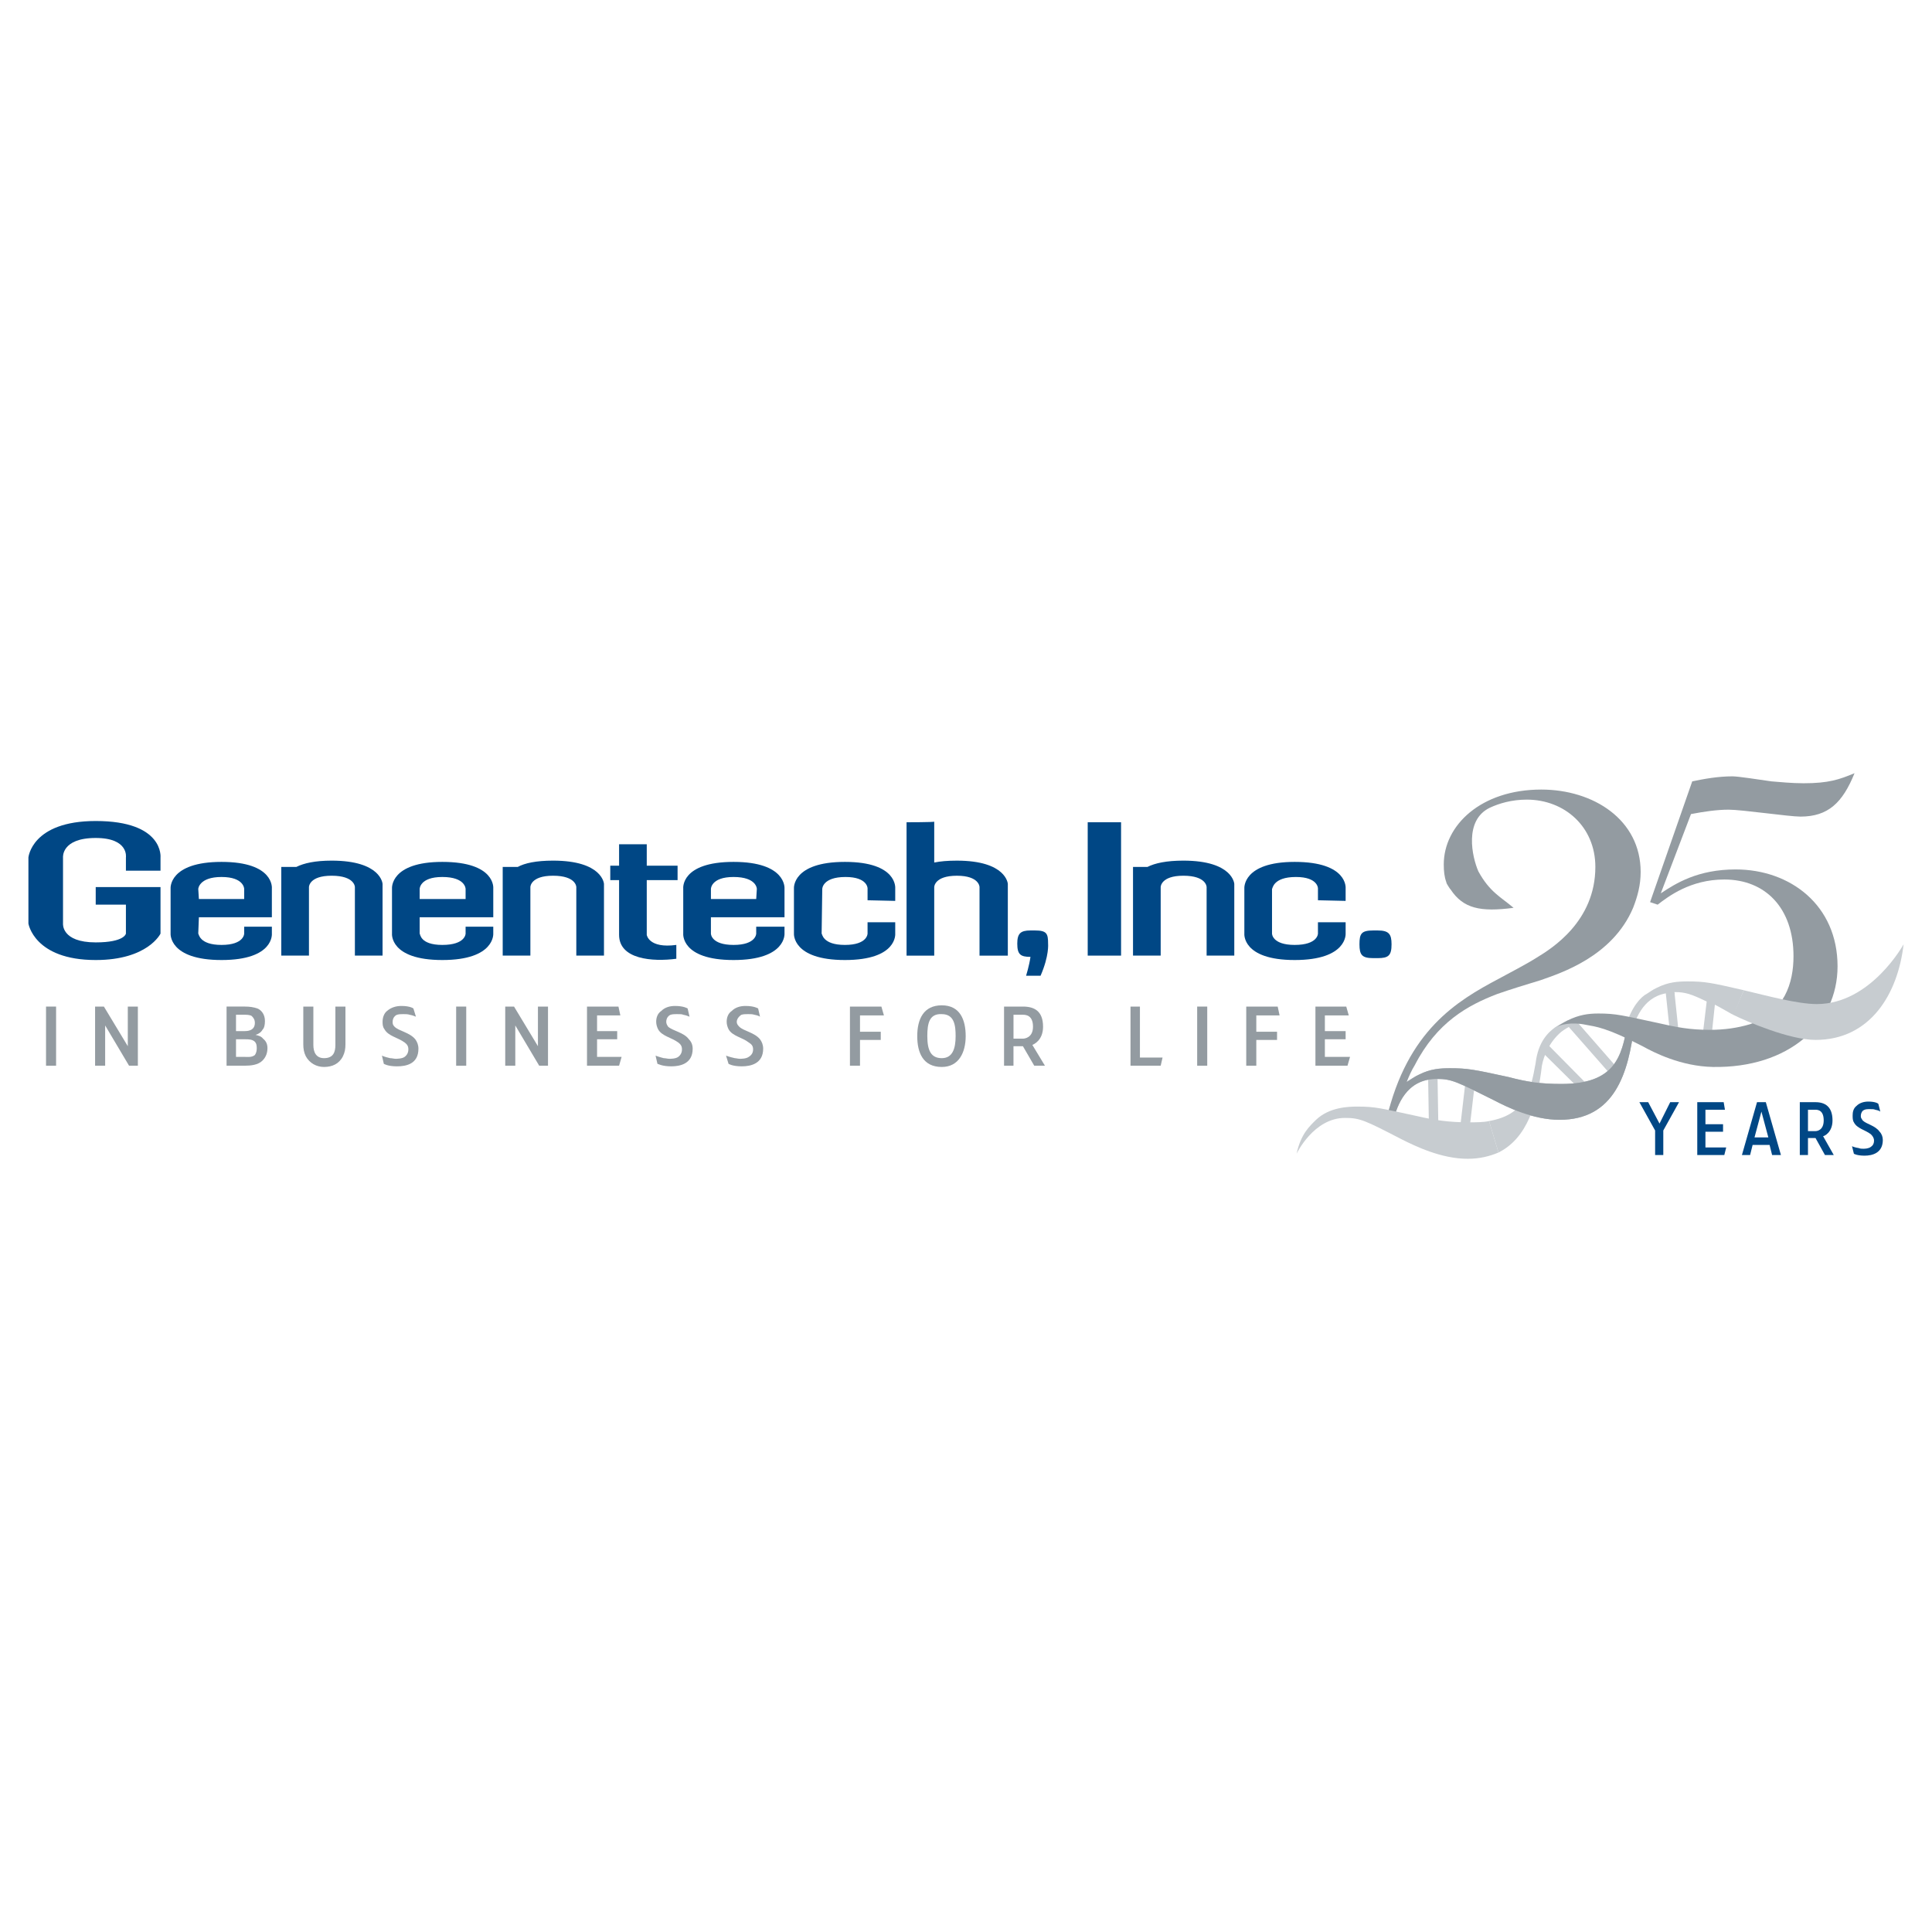 <?xml version="1.0" encoding="utf-8"?>
<!-- Generator: Adobe Illustrator 13.0.0, SVG Export Plug-In . SVG Version: 6.00 Build 14948)  -->
<!DOCTYPE svg PUBLIC "-//W3C//DTD SVG 1.0//EN" "http://www.w3.org/TR/2001/REC-SVG-20010904/DTD/svg10.dtd">
<svg version="1.0" id="Layer_1" xmlns="http://www.w3.org/2000/svg" xmlns:xlink="http://www.w3.org/1999/xlink" x="0px" y="0px"
	 width="192.756px" height="192.756px" viewBox="0 0 192.756 192.756" enable-background="new 0 0 192.756 192.756"
	 xml:space="preserve">
<g>
	<polygon fill-rule="evenodd" clip-rule="evenodd" fill="#FFFFFF" points="0,0 192.756,0 192.756,192.756 0,192.756 0,0 	"/>
	<path fill-rule="evenodd" clip-rule="evenodd" fill="#004785" d="M16.014,86.87v-1.318c0,0,0.377-3.64-6.464-3.64
		c-6.401,0-6.715,3.64-6.715,3.64v6.59c0,0,0.565,3.64,6.715,3.64c5.209,0,6.464-2.636,6.464-2.636v-4.645H9.55v1.757h3.013v2.887
		c0,0-0.125,0.878-3.013,0.878c-3.452,0-3.263-1.883-3.263-1.883v-6.59c0,0-0.188-1.945,3.263-1.945
		c3.326,0,3.013,1.945,3.013,1.945v1.318H16.014L16.014,86.87z"/>
	<path fill-rule="evenodd" clip-rule="evenodd" fill="#004785" d="M28.064,86.493v8.849h2.761v-6.841c0,0,0-1.13,2.26-1.13
		c2.322,0,2.322,1.13,2.322,1.13v6.841h2.761v-7.155c0,0-0.125-2.322-5.083-2.322c-1.632,0-2.762,0.251-3.515,0.627l0,0H28.064
		L28.064,86.493z"/>
	<path fill-rule="evenodd" clip-rule="evenodd" fill="#004785" d="M50.155,86.493v8.849h2.761v-6.841c0,0,0-1.13,2.26-1.13
		c2.322,0,2.322,1.13,2.322,1.13v6.841h2.761v-7.155c0,0-0.125-2.322-5.083-2.322c-1.694,0-2.824,0.251-3.515,0.627l0,0H50.155
		L50.155,86.493z"/>
	<path fill-rule="evenodd" clip-rule="evenodd" fill="#004785" d="M78.271,91.514h-7.343v1.632c0,0,0,1.129,2.26,1.129
		c2.259,0,2.259-1.129,2.259-1.129v-0.691h2.824v0.691c0,0,0.189,2.636-5.083,2.636s-5.021-2.636-5.021-2.636v-4.519
		c0,0-0.251-2.636,5.021-2.636s5.083,2.636,5.083,2.636V91.514L78.271,91.514z M70.929,88.69v1.004h4.519l0.062-1.004
		c0,0,0-1.193-2.322-1.193C70.929,87.497,70.929,88.69,70.929,88.69L70.929,88.69z"/>
	<path fill-rule="evenodd" clip-rule="evenodd" fill="#004785" d="M89.317,89.882v-1.255c0,0,0.251-2.636-5.021-2.636
		c-5.272,0-5.084,2.636-5.084,2.636v4.519c0,0-0.188,2.636,5.084,2.636c5.271,0,5.021-2.636,5.021-2.636v-1.13h-2.761v1.13
		c0,0,0,1.129-2.259,1.129s-2.259-1.129-2.323-1.129l0.063-4.456c0,0,0-1.193,2.322-1.193c2.197,0,2.197,1.13,2.197,1.13v1.192
		L89.317,89.882L89.317,89.882z"/>
	<path fill-rule="evenodd" clip-rule="evenodd" fill="#004785" d="M60.887,86.368h0.879v-2.134h2.761v2.134h3.075v1.443h-3.075v5.46
		c0,0,0.188,1.38,2.95,1.004v1.381c-2.385,0.314-5.711,0.062-5.711-2.385c0-2.385,0-5.46,0-5.46h-0.879V86.368L60.887,86.368z"/>
	<path fill-rule="evenodd" clip-rule="evenodd" fill="#004785" d="M90.447,82.037c0,0,2.761,0,2.761-0.063v4.08
		c0.628-0.125,1.318-0.188,2.26-0.188c4.958,0,5.083,2.322,5.083,2.322v7.155h-2.824v-6.841c0,0,0-1.13-2.259-1.13
		c-2.26,0-2.26,1.13-2.26,1.13v6.841h-2.761V82.037L90.447,82.037z"/>
	<path fill-rule="evenodd" clip-rule="evenodd" fill="#004785" d="M113.041,86.493v8.849h2.761v-6.841c0,0,0-1.13,2.26-1.13
		c2.322,0,2.322,1.13,2.322,1.13v6.841h2.761v-7.155c0,0-0.125-2.322-5.083-2.322c-1.694,0-2.824,0.251-3.577,0.627h0.062H113.041
		L113.041,86.493z"/>
	<path fill-rule="evenodd" clip-rule="evenodd" fill="#004785" d="M134.254,89.882v-1.255c0,0,0.251-2.636-5.084-2.636
		c-5.209,0-5.021,2.636-5.021,2.636v4.519c0,0-0.251,2.636,5.021,2.636s5.084-2.636,5.084-2.636v-1.13h-2.762v1.13
		c0,0,0,1.129-2.322,1.129c-2.26,0-2.26-1.129-2.26-1.129V88.69c0.063,0,0.063-1.193,2.385-1.193c2.197,0,2.197,1.13,2.197,1.13
		v1.192L134.254,89.882L134.254,89.882z"/>
	<polygon fill-rule="evenodd" clip-rule="evenodd" fill="#004785" points="108.521,82.037 111.849,82.037 111.849,95.342 
		108.521,95.342 108.521,82.037 	"/>
	<path fill-rule="evenodd" clip-rule="evenodd" fill="#004785" d="M137.454,95.593c1.067,0,1.381-0.251,1.381-1.38
		c0-1.004-0.251-1.381-1.381-1.381h-0.439c-1.192,0-1.381,0.314-1.381,1.381c0,1.066,0.252,1.38,1.381,1.38H137.454L137.454,95.593z
		"/>
	<path fill-rule="evenodd" clip-rule="evenodd" fill="#004785" d="M49.214,91.514h-7.343v1.632c0.063,0,0,1.129,2.26,1.129
		c2.322,0,2.322-1.129,2.322-1.129v-0.691h2.761v0.691c0,0,0.188,2.636-5.083,2.636c-5.272,0-5.021-2.636-5.021-2.636v-4.519
		c0,0-0.188-2.636,5.021-2.636c5.334,0,5.083,2.636,5.083,2.636V91.514L49.214,91.514z M41.871,88.69v1.004h4.582V88.69
		c0,0,0-1.193-2.322-1.193C41.871,87.497,41.871,88.69,41.871,88.69L41.871,88.69z"/>
	<path fill-rule="evenodd" clip-rule="evenodd" fill="#004785" d="M27.123,91.514h-7.28l-0.063,1.632
		c0.063,0,0.063,1.129,2.322,1.129c2.26,0,2.26-1.129,2.26-1.129v-0.691h2.762v0.691c0,0,0.25,2.636-5.021,2.636
		c-5.271,0-5.083-2.636-5.083-2.636v-4.519c0,0-0.188-2.636,5.083-2.636c5.272,0,5.021,2.636,5.021,2.636V91.514L27.123,91.514z
		 M19.78,88.69l0.063,1.004h4.519V88.69c0,0,0-1.193-2.26-1.193C19.843,87.497,19.78,88.69,19.78,88.69L19.78,88.69z"/>
	<polygon fill-rule="evenodd" clip-rule="evenodd" fill="#C7CCD0" points="142.475,107.016 143.416,107.016 143.542,114.609 
		142.601,114.609 142.475,107.016 	"/>
	<polygon fill-rule="evenodd" clip-rule="evenodd" fill="#C7CCD0" points="146.492,107.141 147.244,107.266 146.366,114.734 
		145.425,114.672 146.303,107.141 146.492,107.141 	"/>
	<polygon fill-rule="evenodd" clip-rule="evenodd" fill="#C7CCD0" points="153.771,104.881 154.399,104.191 159.734,109.588 
		159.169,110.217 153.771,104.881 	"/>
	<polygon fill-rule="evenodd" clip-rule="evenodd" fill="#C7CCD0" points="156.22,102.121 157.161,101.744 161.931,107.203 
		161.24,107.832 156.22,102.121 	"/>
	<path fill-rule="evenodd" clip-rule="evenodd" fill="#B1B8BE" d="M139.023,111.723c0.376-1.381,1.255-4.08,4.33-4.08
		c1.506,0,2.009,0.314,5.711,2.135c1.318,0.689,3.892,1.945,6.527,1.945c5.46,0,6.903-4.582,7.469-9.539h-0.69
		c-0.565,3.264-1.256,5.961-6.59,5.961c-2.009,0-3.39-0.188-5.272-0.689c-3.514-0.754-4.079-0.879-5.836-0.879
		c-1.004,0-1.945,0.062-3.075,0.627c-0.439,0.189-0.879,0.502-1.318,0.754c-0.628,0.502-1.506,1.695-1.945,3.641L139.023,111.723
		L139.023,111.723z"/>
	<path fill-rule="evenodd" clip-rule="evenodd" fill="#C7CCD0" d="M155.78,102.936c-1.192,1.004-1.758,2.385-1.945,3.391
		c-0.439,3.766-1.444,7.217-4.331,8.66l-0.941-3.139c3.577-0.627,4.143-2.949,4.645-5.773c0.251-2.135,1.255-3.076,1.945-3.578
		c0,0,1.192-0.689,1.255-0.689l1.005,0.188C157.412,101.994,156.345,102.496,155.78,102.936L155.78,102.936z"/>
	<path fill-rule="evenodd" clip-rule="evenodd" fill="#C7CCD0" d="M168.395,97.916c-1.004,0-1.945,0.062-3.075,0.627
		c-0.438,0.189-0.815,0.502-1.255,0.754c-0.69,0.502-1.569,1.693-2.009,3.701l0.69,0.064c0.377-1.193,1.067-3.516,3.452-3.955
		l0.377,3.578l0.878,0.062l-0.376-3.578c0.062,0-0.063-0.188,0-0.188c1.066,0,1.632,0.188,3.2,0.941l-0.376,3.139l0.878,0.125
		l0.314-2.949c0.502,0.25,1.004,0.564,1.694,0.941c0.062,0,0.062,0.062,0.188,0.062l1.004-2.447
		C170.717,98.041,170.089,97.916,168.395,97.916L168.395,97.916z"/>
	<path fill-rule="evenodd" clip-rule="evenodd" fill="#939BA1" d="M163.876,104.379c-3.64-1.883-4.645-1.945-5.648-2.133
		c-1.443-0.314-2.636,0-3.012,0.25c-0.126,0.064,0.815-0.502,1.191-0.689c1.13-0.564,2.071-0.689,3.075-0.689
		c1.758,0,2.386,0.188,5.9,0.939c1.883,0.439,3.263,0.691,5.209,0.691c1.443,0,2.761-0.188,4.017-0.564
		c3.451-1.193,4.33-4.143,4.33-6.779c0-4.833-2.824-7.656-6.903-7.656c-3.39,0-5.586,1.694-6.652,2.51l-0.754-0.251l4.205-12.05
		c1.192-0.25,2.573-0.502,4.017-0.502c0.564,0,2.573,0.314,3.892,0.502c0.815,0.063,2.008,0.188,3.2,0.188
		c2.511,0,3.577-0.376,5.084-1.004c-1.192,2.95-2.636,4.331-5.397,4.331c-1.13,0-5.837-0.691-7.155-0.691
		c-1.191,0-2.447,0.188-3.765,0.439l-3.013,7.908c1.506-1.004,3.702-2.385,7.469-2.385c5.46,0,10.167,3.578,10.167,9.665
		c0,5.774-4.896,10.167-12.427,10.042C167.704,106.389,165.006,105.008,163.876,104.379L163.876,104.379z"/>
	<path fill-rule="evenodd" clip-rule="evenodd" fill="#C7CCD0" d="M172.913,101.242c1.382,0.689,5.648,2.51,8.222,2.51
		c5.46,0,8.222-4.582,8.786-9.539c0,0-3.263,5.963-8.66,5.963c-1.946,0-5.146-0.879-7.029-1.318l-0.251-0.062L172.913,101.242
		L172.913,101.242z"/>
	<path fill-rule="evenodd" clip-rule="evenodd" fill="#939BA1" d="M139.023,111.723l-0.69-0.062
		c2.071-8.85,7.029-11.799,11.171-13.996c1.256-0.69,2.636-1.38,3.829-2.133c1.443-0.879,5.836-3.578,5.836-9.038
		c0-4.017-3.075-6.715-6.841-6.715c-1.506,0-2.762,0.376-3.703,0.816c-2.572,1.255-1.757,4.896-1.129,6.339
		c1.129,2.071,2.259,2.573,3.515,3.64c-3.327,0.439-5.021,0.063-6.276-1.82c-0.125-0.125-0.251-0.376-0.377-0.565
		c-0.062-0.125-0.062-0.188-0.062-0.188c-0.188-0.502-0.251-1.067-0.251-1.757c0-3.892,3.703-7.469,9.728-7.469
		c5.209,0,9.916,3.013,9.916,8.222c0,1.318-0.313,2.448-0.753,3.577c-2.071,4.896-7.28,6.527-9.226,7.219
		c-1.443,0.438-2.887,0.877-4.33,1.379c-2.95,1.131-6.025,2.824-8.222,7.092c-0.314,0.502-0.565,1.068-0.816,1.695
		c0.439-0.252,0.816-0.564,1.256-0.754c1.13-0.564,2.071-0.627,3.075-0.627c1.757,0,2.385,0.125,5.836,0.879
		c1.883,0.502,3.264,0.689,5.272,0.689c5.334,0,6.024-2.697,6.59-5.961h0.69c-0.565,4.957-2.009,9.539-7.469,9.539
		c-2.636,0-5.209-1.256-6.527-1.945c-3.64-1.82-4.205-2.135-5.711-2.135C140.278,107.643,139.399,110.342,139.023,111.723
		L139.023,111.723z"/>
	<path fill-rule="evenodd" clip-rule="evenodd" fill="#C7CCD0" d="M149.504,114.986c-0.879,0.377-1.883,0.627-3.075,0.627
		c-2.636,0-5.209-1.254-6.59-1.945c-3.64-1.883-4.142-2.133-5.648-2.133c-3.138,0-4.832,3.576-4.832,3.576
		c0.439-2.008,1.317-2.762,1.945-3.389c1.318-1.256,3.201-1.318,4.143-1.318c1.82,0,2.385,0.189,5.899,0.941
		c1.883,0.439,3.264,0.629,5.209,0.629c0.753,0,1.443,0,2.008-0.127L149.504,114.986L149.504,114.986z"/>
	<polygon fill-rule="evenodd" clip-rule="evenodd" fill="#004785" points="165.947,112.789 165.947,115.238 165.131,115.238 
		165.131,112.789 163.562,109.965 164.441,109.965 165.57,112.1 166.638,109.965 167.516,109.965 165.947,112.789 	"/>
	<polygon fill-rule="evenodd" clip-rule="evenodd" fill="#004785" points="172.035,115.238 169.336,115.238 169.336,109.965 
		171.972,109.965 172.098,110.719 170.152,110.719 170.152,112.162 171.909,112.162 171.909,112.916 170.152,112.916 
		170.152,114.484 172.224,114.484 172.035,115.238 	"/>
	<path fill-rule="evenodd" clip-rule="evenodd" fill="#004785" d="M176.428,113.48h-1.381l0.69-2.574l0,0L176.428,113.48
		L176.428,113.48z M177.684,115.238l-1.507-5.273h-0.879l-1.506,5.273h0.816l0.251-1.006h1.694l0.251,1.006H177.684L177.684,115.238
		z"/>
	<path fill-rule="evenodd" clip-rule="evenodd" fill="#004785" d="M181.951,111.785c0,1.004-0.69,1.066-0.816,1.066h-0.753v-2.133
		h0.753C181.386,110.719,181.951,110.781,181.951,111.785L181.951,111.785z M182.955,115.238l-1.066-1.883
		c0.125,0,0.941-0.377,0.941-1.57c0-1.381-0.754-1.82-1.695-1.82h-1.568v5.273h0.815v-1.695h0.753l0.941,1.695H182.955
		L182.955,115.238z"/>
	<path fill-rule="evenodd" clip-rule="evenodd" fill="#004785" d="M186.03,115.301c-0.753,0-1.066-0.189-1.066-0.189l-0.188-0.752
		c0,0,0.251,0.125,0.689,0.188c0.126,0.062,0.314,0.062,0.439,0.062c0.126,0,0.502,0,0.754-0.188
		c0.188-0.125,0.313-0.314,0.313-0.629c0-0.25-0.126-0.438-0.313-0.627c-0.565-0.439-1.381-0.564-1.694-1.191
		c-0.126-0.189-0.126-0.439-0.126-0.691c0-0.314,0.062-0.689,0.377-0.941c0.313-0.314,0.753-0.439,1.191-0.439
		c0.691,0,1.005,0.189,1.005,0.252l0.188,0.752c-0.062-0.062-0.188-0.125-0.502-0.188c-0.126-0.062-0.314-0.062-0.503-0.062
		c-0.313,0-0.502,0-0.69,0.125c-0.188,0.125-0.251,0.377-0.251,0.564c0,0.189,0.063,0.252,0.188,0.439
		c0.377,0.377,1.256,0.502,1.695,1.131c0.188,0.188,0.313,0.502,0.313,0.814C187.851,115.049,186.783,115.301,186.03,115.301
		L186.03,115.301z"/>
	<polygon fill-rule="evenodd" clip-rule="evenodd" fill="#939BA1" points="4.592,100.426 5.596,100.426 5.596,106.326 
		4.592,106.326 4.592,100.426 	"/>
	<polygon fill-rule="evenodd" clip-rule="evenodd" fill="#939BA1" points="12.876,106.326 10.491,102.309 10.491,106.326 
		9.487,106.326 9.487,100.426 10.366,100.426 12.751,104.379 12.751,100.426 13.755,100.426 13.755,106.326 12.876,106.326 	"/>
	<path fill-rule="evenodd" clip-rule="evenodd" fill="#939BA1" d="M25.428,102.057c0,0.816-0.816,0.816-1.004,0.816h-0.878v-1.631
		h0.878c0.125,0,0.502,0,0.69,0.125C25.303,101.555,25.428,101.744,25.428,102.057L25.428,102.057z M26.684,104.568
		c0-0.377-0.126-0.691-0.439-0.941c-0.188-0.252-0.502-0.314-0.753-0.377c0.251-0.062,0.565-0.252,0.69-0.502
		c0.188-0.188,0.251-0.502,0.251-0.879c0-0.627-0.313-1.066-0.753-1.256c-0.376-0.125-0.753-0.188-1.255-0.188h-1.82v5.9h1.82
		c0.565,0,1.318-0.064,1.757-0.504C26.558,105.447,26.684,105.008,26.684,104.568L26.684,104.568z M25.617,104.568
		c0,0.312-0.063,0.502-0.188,0.691c-0.314,0.25-0.69,0.188-1.004,0.188h-0.878v-1.758h0.878c0.377,0,0.753,0,1.004,0.25
		C25.554,104.066,25.617,104.254,25.617,104.568L25.617,104.568z"/>
	<path fill-rule="evenodd" clip-rule="evenodd" fill="#939BA1" d="M34.214,105.385c-0.376,0.752-1.067,1.066-1.883,1.066
		c-0.753,0-1.443-0.377-1.82-1.066c-0.188-0.377-0.251-0.754-0.251-1.193v-3.766h1.004v3.828c0,0.691,0.251,1.318,1.067,1.318
		c0.941,0,1.13-0.627,1.13-1.318v-3.828h1.004v3.766C34.466,104.631,34.402,105.008,34.214,105.385L34.214,105.385z"/>
	<path fill-rule="evenodd" clip-rule="evenodd" fill="#939BA1" d="M39.612,106.389c-0.941,0-1.318-0.252-1.318-0.252l-0.188-0.816
		c0,0,0.251,0.127,0.816,0.252c0.188,0,0.376,0.062,0.565,0.062c0.062,0,0.627,0,0.879-0.188c0.251-0.188,0.376-0.439,0.376-0.754
		s-0.125-0.502-0.376-0.689c-0.691-0.502-1.632-0.629-2.008-1.318c-0.188-0.252-0.188-0.502-0.188-0.754
		c0-0.377,0.125-0.814,0.439-1.066c0.439-0.377,0.941-0.502,1.444-0.502c0.878,0,1.192,0.25,1.192,0.25l0.251,0.816
		c-0.063,0-0.251-0.125-0.627-0.188c-0.188-0.062-0.377-0.062-0.565-0.062c-0.376,0-0.628,0-0.816,0.125
		c-0.251,0.188-0.314,0.439-0.314,0.627c0,0.189,0,0.314,0.188,0.502c0.439,0.439,1.506,0.564,2.071,1.256
		c0.188,0.25,0.314,0.564,0.314,0.941C41.746,106.137,40.553,106.389,39.612,106.389L39.612,106.389z"/>
	<polygon fill-rule="evenodd" clip-rule="evenodd" fill="#939BA1" points="45.511,100.426 46.516,100.426 46.516,106.326 
		45.511,106.326 45.511,100.426 	"/>
	<polygon fill-rule="evenodd" clip-rule="evenodd" fill="#939BA1" points="53.796,106.326 51.411,102.309 51.411,106.326 
		50.407,106.326 50.407,100.426 51.285,100.426 53.67,104.379 53.67,100.426 54.674,100.426 54.674,106.326 53.796,106.326 	"/>
	<polygon fill-rule="evenodd" clip-rule="evenodd" fill="#939BA1" points="61.766,106.326 58.565,106.326 58.565,100.426 
		61.703,100.426 61.892,101.305 59.569,101.305 59.569,102.873 61.578,102.873 61.578,103.689 59.569,103.689 59.569,105.447 
		62.017,105.447 61.766,106.326 	"/>
	<path fill-rule="evenodd" clip-rule="evenodd" fill="#939BA1" d="M66.975,106.389c-0.942,0-1.318-0.252-1.381-0.252l-0.188-0.816
		c0,0,0.313,0.127,0.815,0.252c0.188,0,0.377,0.062,0.565,0.062c0.125,0,0.627,0,0.878-0.188s0.376-0.439,0.376-0.754
		s-0.125-0.502-0.376-0.689c-0.69-0.502-1.632-0.629-2.008-1.318c-0.125-0.252-0.188-0.502-0.188-0.754
		c0-0.377,0.125-0.814,0.502-1.066c0.376-0.377,0.878-0.502,1.38-0.502c0.879,0,1.255,0.25,1.255,0.25l0.189,0.816
		c-0.063,0-0.251-0.125-0.628-0.188c-0.125-0.062-0.313-0.062-0.565-0.062c-0.376,0-0.627,0-0.815,0.125
		c-0.251,0.188-0.314,0.439-0.314,0.627c0,0.189,0.062,0.314,0.188,0.502c0.502,0.439,1.569,0.564,2.071,1.256
		c0.251,0.25,0.377,0.564,0.377,0.941C69.109,106.137,67.854,106.389,66.975,106.389L66.975,106.389z"/>
	<path fill-rule="evenodd" clip-rule="evenodd" fill="#939BA1" d="M74.004,106.389c-0.941,0-1.317-0.252-1.317-0.252l-0.251-0.816
		c0,0,0.314,0.127,0.879,0.252c0.125,0,0.314,0.062,0.502,0.062c0.125,0,0.627,0,0.879-0.188c0.313-0.188,0.439-0.439,0.439-0.754
		s-0.125-0.502-0.439-0.689c-0.628-0.502-1.632-0.629-2.008-1.318c-0.126-0.252-0.188-0.502-0.188-0.754
		c0-0.377,0.125-0.814,0.502-1.066c0.376-0.377,0.878-0.502,1.381-0.502c0.878,0,1.255,0.25,1.255,0.25l0.188,0.816
		c0,0-0.188-0.125-0.565-0.188c-0.188-0.062-0.376-0.062-0.564-0.062c-0.377,0-0.691,0-0.816,0.125
		c-0.25,0.188-0.376,0.439-0.376,0.627c0,0.189,0.063,0.314,0.251,0.502c0.439,0.439,1.506,0.564,2.071,1.256
		c0.188,0.25,0.314,0.564,0.314,0.941C76.138,106.137,74.883,106.389,74.004,106.389L74.004,106.389z"/>
	<polygon fill-rule="evenodd" clip-rule="evenodd" fill="#939BA1" points="85.803,101.305 85.803,102.936 87.874,102.936 
		87.874,103.752 85.803,103.752 85.803,106.326 84.799,106.326 84.799,100.426 87.937,100.426 88.188,101.305 85.803,101.305 	"/>
	<path fill-rule="evenodd" clip-rule="evenodd" fill="#939BA1" d="M95.343,103.375c0,1.256-0.314,2.197-1.381,2.197
		s-1.444-0.754-1.444-2.197c0-1.254,0.188-2.258,1.444-2.195C95.217,101.18,95.343,102.309,95.343,103.375L95.343,103.375z
		 M96.347,103.375c0-1.631-0.565-3.074-2.385-3.074c-1.82,0-2.448,1.381-2.448,3.074c0,1.633,0.565,3.076,2.448,3.076
		C95.656,106.451,96.347,105.008,96.347,103.375L96.347,103.375z"/>
	<path fill-rule="evenodd" clip-rule="evenodd" fill="#939BA1" d="M103.062,102.434c0,1.131-0.878,1.193-1.004,1.193h-0.941v-2.385
		h0.941C102.372,101.242,103.062,101.305,103.062,102.434L103.062,102.434z M104.254,106.326l-1.255-2.072
		c0.126-0.062,1.067-0.439,1.067-1.82c0-1.568-0.879-2.008-2.009-2.008h-1.883v5.9h0.941v-1.947h0.941l1.13,1.947H104.254
		L104.254,106.326z"/>
	<polygon fill-rule="evenodd" clip-rule="evenodd" fill="#939BA1" points="115.802,106.326 112.79,106.326 112.79,100.426 
		113.731,100.426 113.731,105.51 115.99,105.51 115.802,106.326 	"/>
	<polygon fill-rule="evenodd" clip-rule="evenodd" fill="#939BA1" points="119.442,100.426 120.446,100.426 120.446,106.326 
		119.442,106.326 119.442,100.426 	"/>
	<polygon fill-rule="evenodd" clip-rule="evenodd" fill="#939BA1" points="125.342,101.305 125.342,102.936 127.412,102.936 
		127.412,103.752 125.342,103.752 125.342,106.326 124.338,106.326 124.338,100.426 127.476,100.426 127.664,101.305 
		125.342,101.305 	"/>
	<polygon fill-rule="evenodd" clip-rule="evenodd" fill="#939BA1" points="134.441,106.326 131.241,106.326 131.241,100.426 
		134.316,100.426 134.567,101.305 132.183,101.305 132.183,102.873 134.254,102.873 134.254,103.689 132.183,103.689 
		132.183,105.447 134.693,105.447 134.441,106.326 	"/>
	<path fill-rule="evenodd" clip-rule="evenodd" fill="#004785" d="M104.568,94.15c0-1.004-0.126-1.318-1.318-1.318h-0.439
		c-1.004,0-1.317,0.314-1.317,1.318c0,1.067,0.313,1.318,1.317,1.318c-0.125,0.878-0.438,1.884-0.438,1.884h1.443
		C104.693,95.342,104.568,94.15,104.568,94.15L104.568,94.15z"/>
</g>
</svg>
